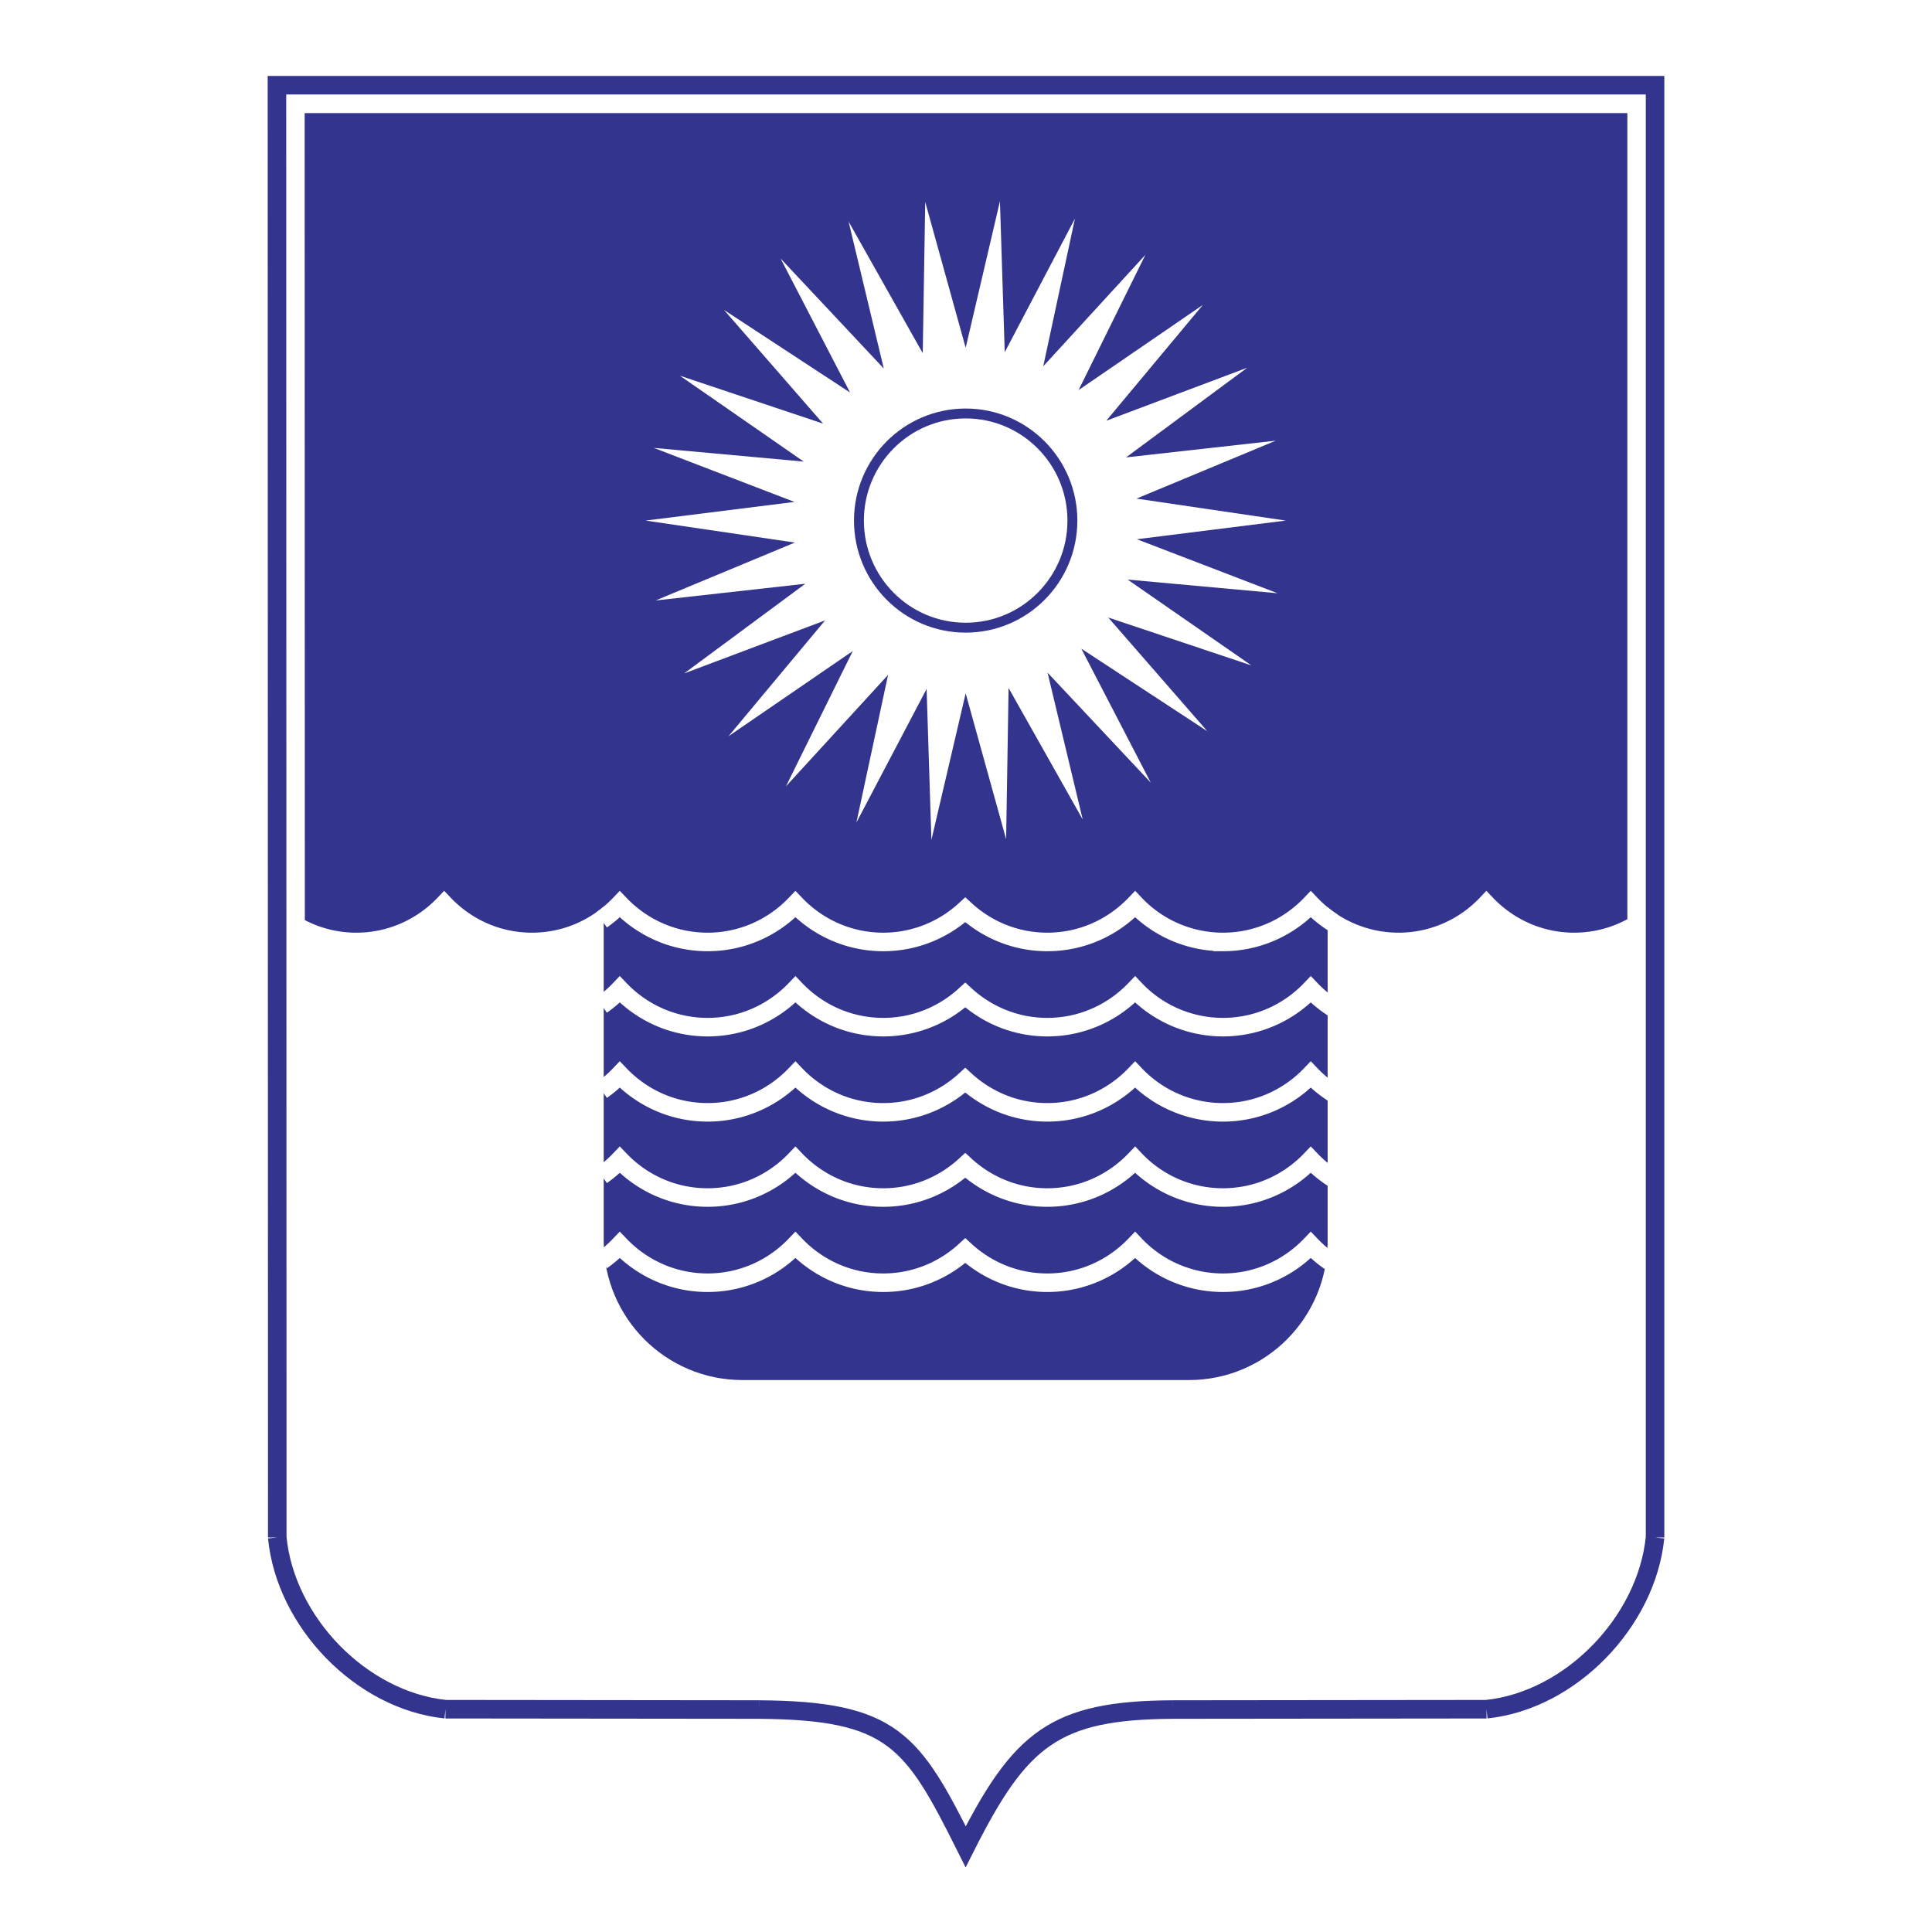 <svg xmlns="http://www.w3.org/2000/svg" width="2500" height="2500" viewBox="0 0 192.756 192.756"><path fill-rule="evenodd" clip-rule="evenodd" fill="#fff" d="M0 0h192.756v192.756H0V0z"/><path d="M44.826 166.849c-.042-.005-.083-.016-.125-.02l-.254-.001.379.021zM161.438 153.399l.018-.374c-.004.042-.014.083-.018.124v.25zM148.311 166.828l-.256.001c-.041.004-.082.015-.125.02l.381-.021zM31.351 153.398v-.24c-.004-.04-.013-.078-.017-.117l.017.357z" fill-rule="evenodd" clip-rule="evenodd" fill="#33348e" stroke="#33348e" stroke-width="1.85" stroke-miterlimit="2.613"/><path d="M31.32 12.205l.031 140.954c.713 6.698 6.781 12.91 13.35 13.671l31.073.032c11.948.088 16.312 2.595 20.645 9.745 4.578-7.019 9.628-9.685 20.57-9.745l31.066-.032c6.557-.76 12.637-6.975 13.383-13.68V12.205H31.32z" fill-rule="evenodd" clip-rule="evenodd" fill="#33348e" stroke="#33348e" stroke-width="1.85" stroke-miterlimit="2.613"/><path d="M157.059 93.979c-3.445 0-6.551-1.448-8.762-3.762a12.077 12.077 0 0 1-8.762 3.762 12.077 12.077 0 0 1-8.76-3.762c-2.211 2.314-5.316 3.762-8.762 3.762a12.078 12.078 0 0 1-8.762-3.762c-2.211 2.314-5.314 3.762-8.762 3.762-3.158 0-6.023-1.219-8.184-3.201-2.16 1.982-5.026 3.201-8.183 3.201-3.447 0-6.551-1.448-8.762-3.762-2.21 2.314-5.314 3.762-8.762 3.762-3.447 0-6.551-1.448-8.762-3.762-2.21 2.314-5.314 3.762-8.761 3.762s-6.551-1.448-8.762-3.762c-2.21 2.314-5.315 3.762-8.762 3.762-3.029 0-5.792-1.12-7.918-2.96l.028 62.381c.816 8.417 8.357 16.245 16.779 17.129l31.304.033c13.319.099 15.278 3.046 20.598 13.69 5.452-10.809 8.88-13.624 20.663-13.69l31.305-.033c8.424-.884 15.963-8.744 16.812-17.129V90.885a12.051 12.051 0 0 1-8.063 3.094z" fill-rule="evenodd" clip-rule="evenodd" fill="#fff" stroke="#fff" stroke-width="1.85" stroke-miterlimit="2.613"/><path d="M118.627 137.688c7.639 0 13.832-6.214 13.832-13.878V86.765c0-7.664-6.193-13.876-13.832-13.876H74.062c-7.639 0-13.831 6.213-13.831 13.876v37.044c0 7.664 6.192 13.878 13.831 13.878h44.565v.001z" fill-rule="evenodd" clip-rule="evenodd" fill="#33348e"/><path d="M117.008 170.562l31.305-.033m-.001-.001c8.424-.884 15.963-8.744 16.812-17.129m.001 0V8.504H27.631l.032 144.896m0-.001c.816 8.417 8.357 16.245 16.779 17.129m0 0l31.304.033m.001.001c13.319.099 15.278 3.046 20.598 13.69 5.452-10.809 8.88-13.624 20.663-13.69" fill="none" stroke="#33348e" stroke-width="1.85" stroke-miterlimit="2.613"/><path d="M132.961 92.03a12.241 12.241 0 0 1-2.186-1.814c-2.211 2.314-5.316 3.762-8.762 3.762a12.078 12.078 0 0 1-8.762-3.762c-2.211 2.314-5.314 3.762-8.762 3.762-3.158 0-6.023-1.219-8.184-3.201-2.16 1.982-5.026 3.201-8.183 3.201-3.447 0-6.551-1.448-8.762-3.762-2.21 2.314-5.314 3.762-8.762 3.762-3.447 0-6.551-1.448-8.762-3.762a12.254 12.254 0 0 1-1.816 1.564m72.941 8.75a12.327 12.327 0 0 1-2.186-1.814c-2.211 2.314-5.316 3.763-8.762 3.763a12.075 12.075 0 0 1-8.762-3.763c-2.211 2.314-5.314 3.763-8.762 3.763-3.158 0-6.023-1.22-8.184-3.201-2.16 1.981-5.026 3.201-8.183 3.201-3.447 0-6.551-1.448-8.762-3.763-2.21 2.314-5.314 3.763-8.762 3.763-3.447 0-6.551-1.448-8.762-3.763a12.195 12.195 0 0 1-1.816 1.564m72.941 8.749a12.278 12.278 0 0 1-2.186-1.813c-2.211 2.314-5.316 3.762-8.762 3.762a12.074 12.074 0 0 1-8.762-3.762c-2.211 2.314-5.314 3.762-8.762 3.762-3.158 0-6.023-1.219-8.184-3.2-2.16 1.981-5.026 3.2-8.183 3.2-3.447 0-6.551-1.447-8.762-3.762-2.21 2.314-5.314 3.762-8.762 3.762-3.447 0-6.551-1.447-8.762-3.762a12.13 12.13 0 0 1-1.816 1.563m72.941 8.75a12.278 12.278 0 0 1-2.186-1.813c-2.211 2.314-5.316 3.762-8.762 3.762a12.074 12.074 0 0 1-8.762-3.762c-2.211 2.314-5.314 3.762-8.762 3.762-3.158 0-6.023-1.219-8.184-3.201-2.16 1.982-5.026 3.201-8.183 3.201-3.447 0-6.551-1.447-8.762-3.762-2.21 2.314-5.314 3.762-8.762 3.762-3.447 0-6.551-1.447-8.762-3.762a12.247 12.247 0 0 1-1.816 1.563m72.941 8.75a12.241 12.241 0 0 1-2.186-1.814c-2.211 2.314-5.316 3.763-8.762 3.763a12.075 12.075 0 0 1-8.762-3.763c-2.211 2.314-5.314 3.763-8.762 3.763-3.158 0-6.023-1.219-8.184-3.201-2.16 1.982-5.026 3.201-8.183 3.201-3.447 0-6.551-1.448-8.762-3.763-2.21 2.314-5.314 3.763-8.762 3.763-3.447 0-6.551-1.447-8.762-3.763a12.195 12.195 0 0 1-1.816 1.564" fill="none" stroke="#fff" stroke-width="1.85" stroke-miterlimit="2.613"/><path fill-rule="evenodd" clip-rule="evenodd" fill="#fff" d="M96.345 69.177l4.036 14.549.246-15.086 7.398 13.127-3.511-14.658 10.297 10.974-6.93-13.368 12.572 8.237-9.883-11.342 14.284 4.779-12.352-8.566 14.955 1.364-14.029-5.389 14.851-1.86-14.89-2.193 13.892-5.779-14.937 1.668 12.092-8.946-14.065 5.29 9.637-11.557-12.399 8.499 6.668-13.498-10.191 11.12 3.16-14.729-7.004 13.329-.478-15.064-3.419 14.62L92.31 20.15l-.248 15.086-7.397-13.127 3.51 14.658L77.88 25.793l6.93 13.368-12.573-8.237 9.883 11.342-14.283-4.779 12.351 8.566-14.955-1.364 14.028 5.389-14.85 1.86L79.3 54.131l-13.891 5.778 14.937-1.667-12.092 8.946 14.065-5.29-9.637 11.556 12.398-8.498-6.667 13.498 10.19-11.12-3.159 14.728 7.004-13.328.478 15.064 3.419-14.621z"/><path d="M96.345 62.623c5.882 0 10.649-4.784 10.649-10.685s-4.768-10.685-10.649-10.685c-5.881 0-10.648 4.784-10.648 10.685s4.767 10.685 10.648 10.685" fill="none" stroke="#33348e" stroke-width=".988" stroke-miterlimit="2.613"/></svg>